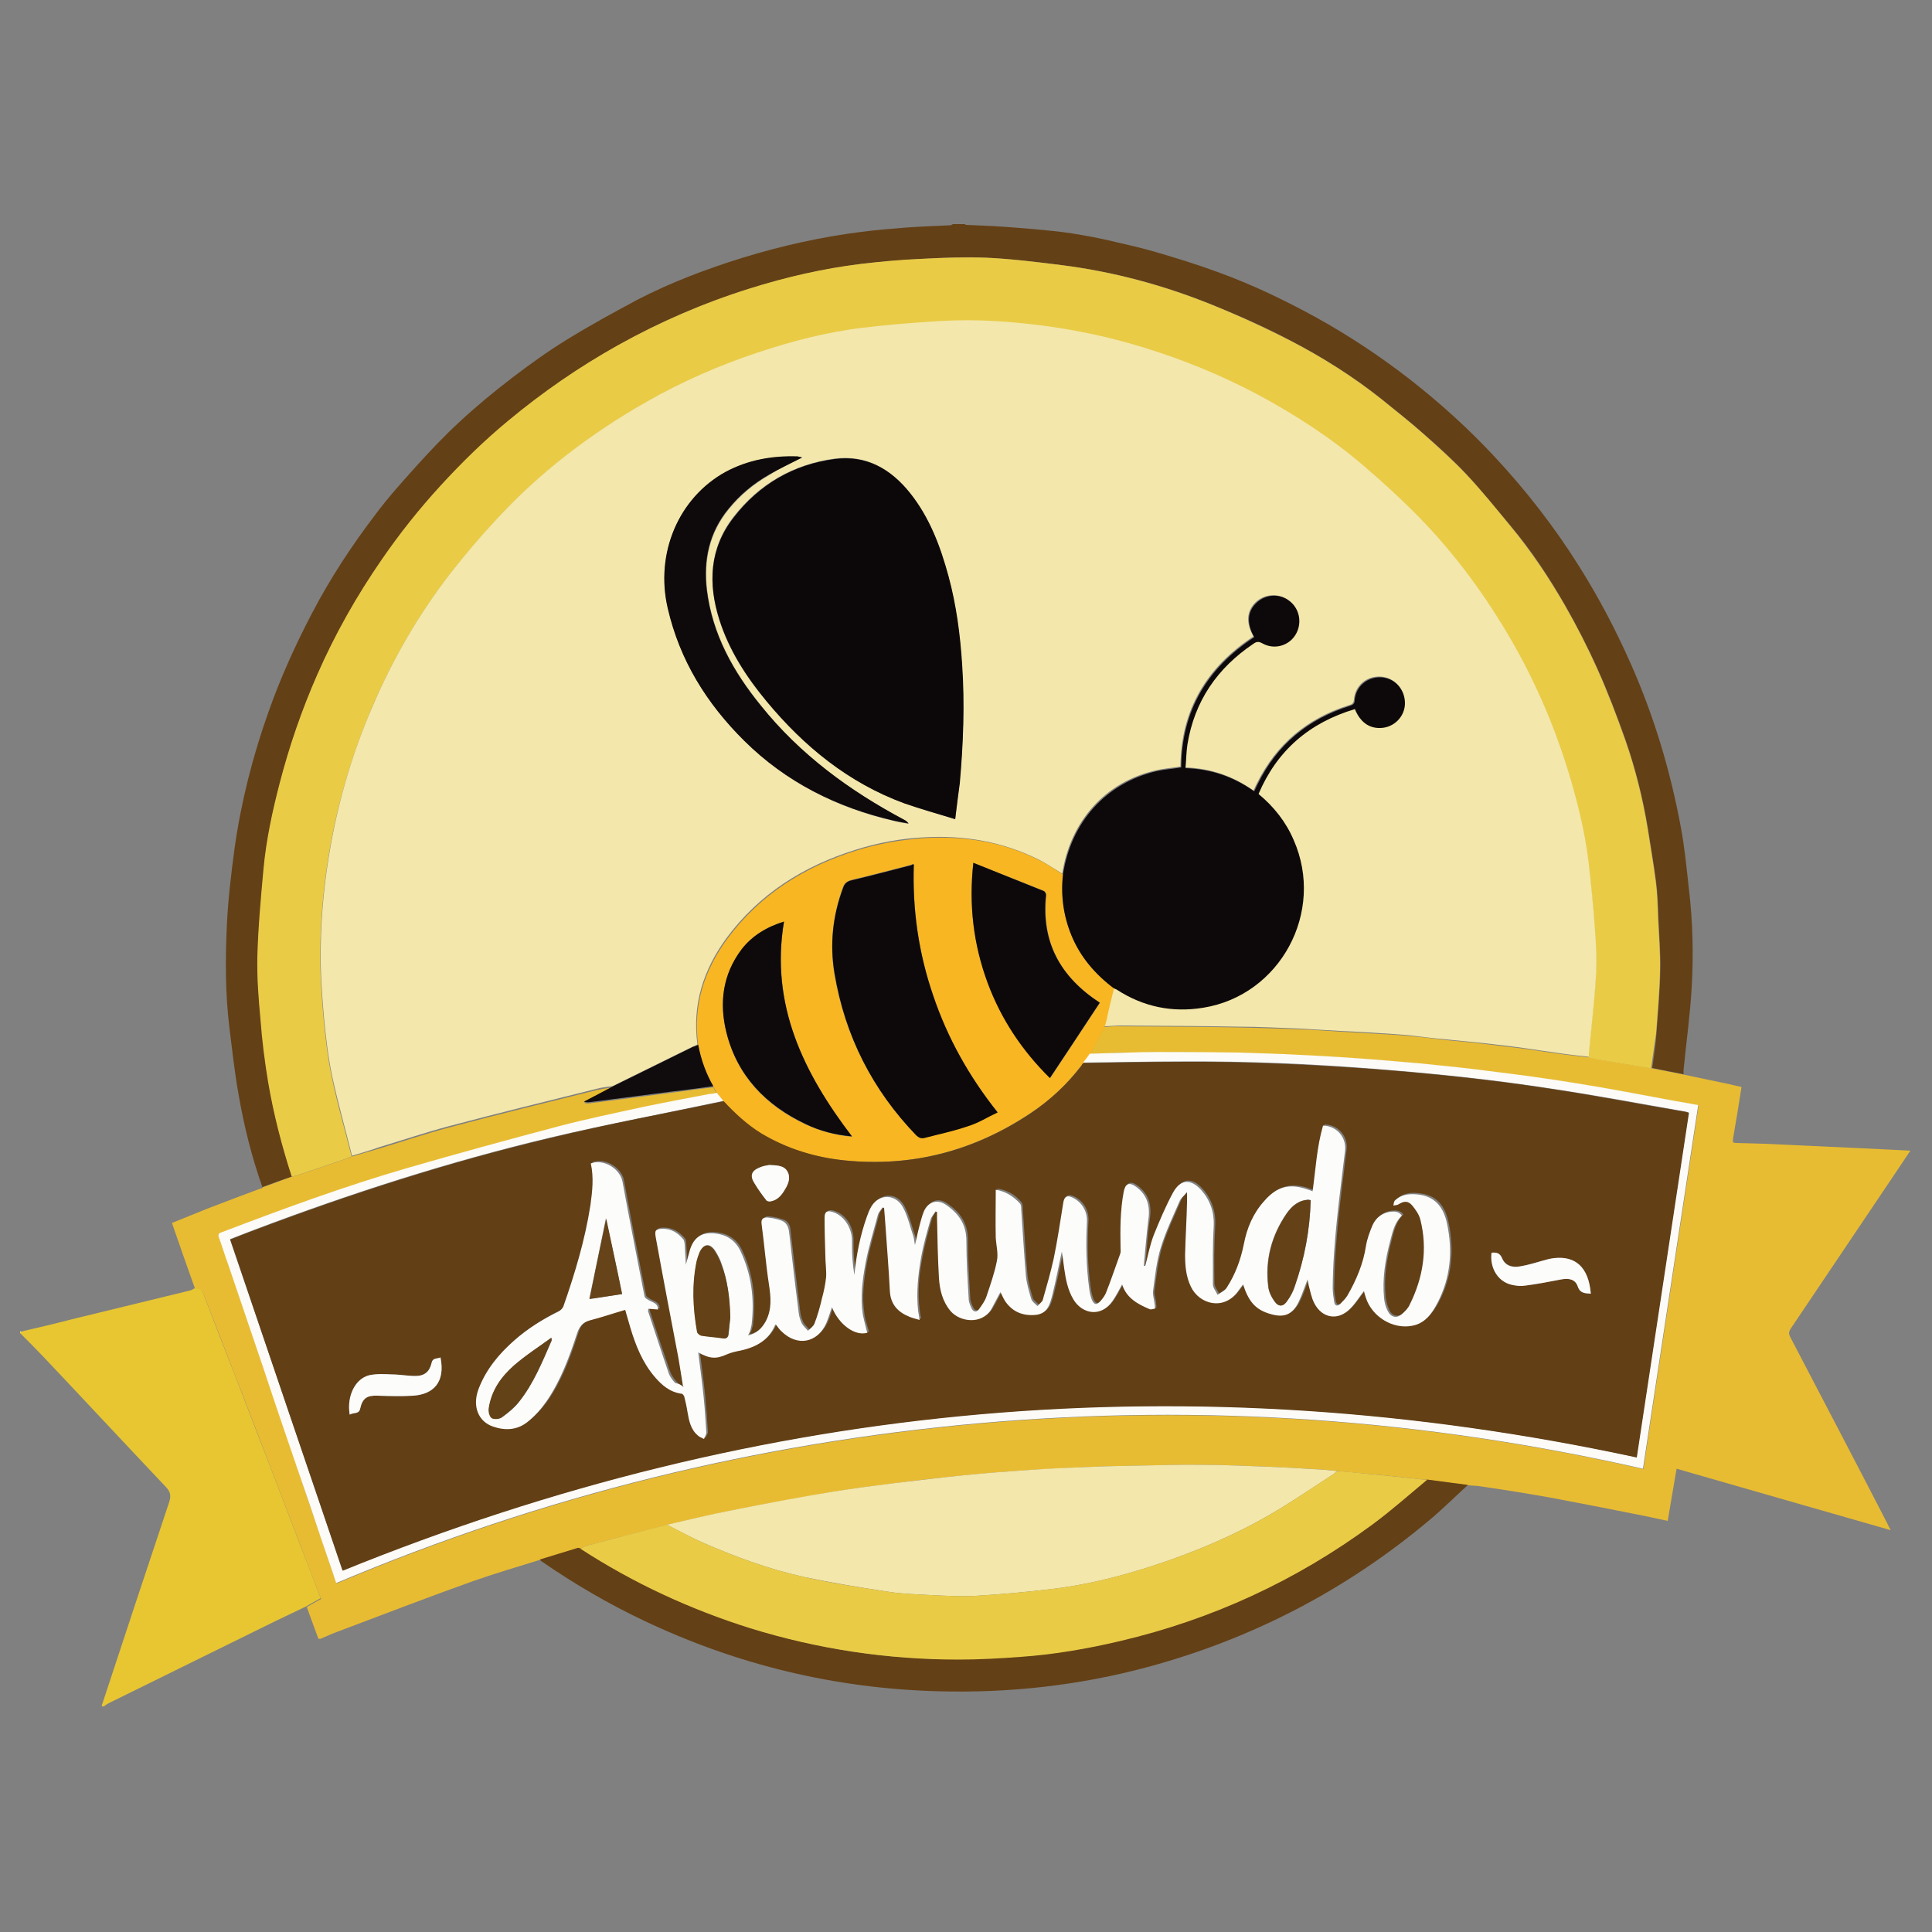 <svg xmlns="http://www.w3.org/2000/svg" xmlns:xlink="http://www.w3.org/1999/xlink" id="Capa_1" x="0px" y="0px" viewBox="0 0 500 500" style="enable-background:new 0 0 500 500;" xml:space="preserve">
<rect x="0" y="0" width="500" height="500" fill="#808080" stroke="none"/>
<style type="text/css">
	.st0{fill:#644016;}
	.st1{fill:#E7C632;}
	.st2{fill:#FEFEFE;}
	.st3{fill:#E8BC32;}
	.st4{fill:#E9CB46;}
	.st5{fill:#F3E7AB;}
	.st6{fill:#F8B622;}
	.st7{fill:#FCFBF8;}
	.st8{fill:#100B0C;}
	.st9{fill:#0C080A;}
	.st10{fill:#0D090B;}
	.st11{fill:#0E0A0C;}
	.st12{fill:#623F15;}
	.st13{fill:#0D090A;}
	.st14{fill:#0E090B;}
	.st15{fill:#FCFCFB;}
	.st16{fill:#644117;}
	.st17{fill:#644116;}
	.st18{fill:#644217;}
	.st19{fill:#664319;}
</style>
<g>
	<path class="st0" d="M67.9,307.2c-2.8-7.9-4.8-16-6.2-24.2c-1-5.6-1.6-11.2-2.3-16.8c-1.1-8.8-1.1-17.7-0.7-26.5   c0.3-6.7,1.1-13.4,2-20.1c1.7-12.1,4.7-23.9,8.8-35.4c3.1-8.8,7-17.4,11.3-25.6c4.7-9,10.3-17.5,16.4-25.5   c3.2-4.3,6.8-8.3,10.4-12.3c3.6-4,7.3-7.9,11.3-11.6c4.3-4,8.9-7.8,13.6-11.4c4.6-3.5,9.3-6.9,14.2-9.9c6-3.7,12.2-7.1,18.4-10.4   c8.7-4.5,17.8-7.9,27.1-10.8c10.1-3.1,20.4-5.4,30.8-6.7c3.8-0.5,7.6-0.8,11.4-1.1c3.9-0.3,7.7-0.4,11.6-0.6c0.2,0,0.4-0.2,0.6-0.3   c1,0,2,0,3.1,0c0.1,0.1,0.2,0.2,0.3,0.2c2.3,0.1,4.5,0.2,6.8,0.3c3.6,0.2,7.2,0.5,10.8,0.8c3.3,0.3,6.5,0.6,9.8,1.1   c3.8,0.6,7.5,1.3,11.2,2.2c3.5,0.8,7,1.6,10.4,2.6c5.5,1.6,11,3.3,16.4,5.3c8.8,3.2,17.1,7.2,25.3,11.7c8.5,4.7,16.6,10.1,24.2,16   c7.8,6.1,15.2,12.8,21.9,20c8.2,8.8,15.5,18.2,21.9,28.4c5.1,8.1,9.5,16.5,13.4,25.3c6,13.6,10.2,27.6,12.9,42.2   c1,5.3,1.5,10.7,2.1,16.1c1,8.4,1.2,16.9,0.7,25.4c-0.4,7.1-1.4,14.2-2.1,21.3c0,0.4,0,0.7,0,1.1c-2.7-0.5-5.4-1.1-8.1-1.6   c0.4-3,0.9-6,1.1-9c0.4-5.4,0.9-10.9,1-16.3c0.1-4.5-0.3-9.1-0.5-13.6c-0.1-3.1-0.2-6.3-0.6-9.4c-0.6-4.6-1.4-9.1-2.1-13.7   c-1.3-7.8-3.2-15.4-5.8-22.9c-2.2-6.2-4.5-12.3-7.2-18.3c-2.5-5.6-5.4-11.2-8.4-16.5c-4.2-7.3-8.8-14.3-14.3-20.8   c-3.7-4.4-7.4-9-11.3-13.2c-3.4-3.6-7.1-7-10.9-10.3c-3.6-3.2-7.3-6.1-11-9.1c-7.3-5.8-15.2-10.8-23.5-15.1   c-6.6-3.5-13.4-6.5-20.3-9.3c-12.6-5.1-25.6-8.6-39.1-10.3c-6.4-0.8-12.9-1.6-19.3-1.9c-5.6-0.3-11.3,0-17,0.3   c-5.2,0.3-10.3,0.7-15.5,1.3c-9.8,1.2-19.5,3.5-28.9,6.4c-11.8,3.7-23.1,8.5-33.9,14.6c-10.1,5.6-19.6,12.2-28.5,19.6   c-6.2,5.2-12,10.8-17.5,16.8c-5.5,6-10.6,12.4-15.2,19.1c-6.5,9.4-12.1,19.3-16.7,29.8c-4,9.1-7.2,18.4-9.7,28   c-1.9,7.3-3.5,14.7-4.2,22.2c-0.7,7.6-1.4,15.2-1.6,22.9c-0.2,5.3,0.3,10.7,0.8,16c0.5,5.5,1.1,11,2,16.4   c1.4,8.3,3.5,16.4,6.1,24.4C73,305.3,70.4,306.3,67.9,307.2L67.9,307.2z"></path>
	<path class="st1" d="M5.5,344.6c4.3-1,8.6-2,12.8-3.1c10.3-2.5,20.5-5,30.8-7.5c0.5-0.1,0.9-0.4,1.3-0.6c1.7-0.2,2,0.8,2.5,2.1   c2.6,6.8,5.2,13.6,7.9,20.4c2.8,7.2,5.5,14.4,8.3,21.5c3,7.7,5.9,15.5,8.9,23.2c1.7,4.3,3.3,8.6,5,13c-1.3,0.7-2.5,1.4-3.7,2.1   c-3.7,1.8-7.4,3.5-11,5.3c-13.4,6.6-26.8,13.2-40.2,19.8c-0.4,0.2-0.8,0.5-1.2,0.8c-0.2,0-0.4,0-0.6,0c0.1-0.2,0.1-0.5,0.2-0.7   c5.7-17.4,11.5-34.8,17.3-52.2c0.5-1.6,0.3-2.6-0.8-3.8c-10.6-11.2-21.2-22.6-31.8-33.8c-2-2.1-4-4.1-6-6.1c0-0.1,0-0.2,0-0.3   C5.2,344.8,5.3,344.7,5.5,344.6z"></path>
	<path class="st2" d="M5.5,344.6c-0.1,0.1-0.2,0.2-0.3,0.3c0-0.1,0-0.2,0-0.3C5.2,344.6,5.3,344.6,5.5,344.6z"></path>
	<path class="st3" d="M79.4,415.9c1.2-0.7,2.4-1.4,3.7-2.1c-1.7-4.4-3.4-8.7-5-13c-3-7.7-5.9-15.5-8.9-23.2   c-2.8-7.2-5.5-14.4-8.3-21.5c-2.6-6.8-5.3-13.6-7.9-20.4c-0.5-1.3-0.9-2.4-2.5-2.1c-2-5.6-4-11.3-6-17.1c3-1.2,5.9-2.4,8.9-3.6   c4.7-1.8,9.4-3.6,14-5.3c0.1,0,0.3,0,0.4-0.1c0.1-0.1,0.1-0.2,0.1-0.2c2.6-0.9,5.1-1.9,7.7-2.8c0.5-0.1,1.1-0.2,1.6-0.4   c3.8-1.3,7.7-2.6,11.5-3.9c0.8-0.3,1.6-0.6,2.4-0.9c2.4-0.7,4.8-1.4,7.2-2.1c6-1.8,11.9-3.8,17.9-5.4c12.7-3.4,25.5-6.5,38.3-9.7   c1.4-0.3,2.8-0.5,4.2-0.7c-2.5,1.3-5,2.6-7.6,4c0.6,0.2,1.2,0.2,1.8,0.1c7-0.9,13.9-1.8,20.9-2.7c3.6-0.5,7.2-1,10.8-1.4   c0.3,0.6,0.6,1.1,0.9,1.7c-0.6,0.1-1.2,0.2-1.8,0.3c-5.8,1.1-11.6,2.2-17.4,3.4c-7.3,1.6-14.6,3.1-21.8,5   c-13.2,3.5-26.4,7.1-39.5,10.9C88.9,307.2,73.2,313,57.5,319c-0.7,0.3-1.1,0.6-0.7,1.5c0.9,2.2,1.6,4.4,2.3,6.7   c3.1,9.1,6.2,18.3,9.3,27.4c3,8.8,6,17.5,8.9,26.3c1.9,5.7,3.8,11.4,5.8,17.1c1.3,3.9,2.6,7.8,4,11.8   c53.5-22.6,109.1-36.3,166.7-41.4c57.7-5.1,114.8-1.1,171.5,11.8c4.8-31.5,9.5-62.8,14.3-94.1c-2-0.4-3.8-0.7-5.6-1   c-8.7-1.6-17.4-3.3-26.2-4.7c-7.4-1.2-14.8-2.1-22.2-3.1c-6-0.8-12-1.4-18-2c-5.7-0.5-11.5-1-17.3-1.4c-4.6-0.3-9.2-0.6-13.8-0.8   c-5.2-0.2-10.5-0.4-15.7-0.6c-2.8-0.1-5.7-0.1-8.5-0.1c-5.5,0-11.1-0.1-16.6,0c-4.5,0-9.1,0.2-13.6,0.4c1.2-2.3,2.4-4.6,3.7-7   c1.4-0.1,2.9-0.3,4.3-0.2c10.1,0.1,20.2,0.1,30.4,0.3c5.4,0.1,10.7,0.3,16.1,0.5c3.5,0.1,6.9,0.4,10.4,0.6   c4.6,0.3,9.1,0.5,13.7,0.8c1.3,0.1,2.6,0.2,3.9,0.3c3.3,0.3,6.6,0.7,9.9,1.1c3,0.3,6,0.5,9.1,0.9c3.6,0.4,7.1,0.9,10.7,1.3   c3,0.4,6,0.9,9,1.3c2.7,0.4,5.4,0.6,8.1,1c1.8,0.3,3.5,0.7,5.3,1c3.6,0.6,7.3,1.2,10.9,1.8c2.7,0.5,5.4,1.1,8.1,1.6   c4,0.8,7.9,1.7,11.9,2.5c1,0.2,2,0.5,3.1,0.7c-0.7,4.5-1.4,8.9-2.2,13.4c-0.2,1.1,0.2,1.1,0.9,1.1c2.4,0.1,4.7,0.1,7.1,0.2   c8.6,0.4,17.3,0.8,25.9,1.2c3.9,0.2,7.9,0.4,12,0.6c-1.7,2.5-3.3,4.9-4.9,7.3c-8.7,12.9-17.4,25.9-26.1,38.8   c-0.5,0.8-0.5,1.3-0.1,2.1c8.4,16.1,16.8,32.1,25.1,48.2c0.2,0.5,0.5,1,0.9,1.8c-18.6-5.3-36.9-10.6-55.4-15.9   c-0.8,4.5-1.5,8.9-2.3,13.5c-1.9-0.4-3.8-0.8-5.6-1.2c-8-1.6-16.1-3.2-24.1-4.7c-6.1-1.1-12.3-2.1-18.5-3c-1.1-0.2-2.2-0.2-3.3-0.3   c-3.5-0.5-7-0.9-10.6-1.4c-2.8-0.3-5.7-0.6-8.5-0.9c-2.1-0.2-4.1-0.4-6.2-0.6c-2.9-0.3-5.8-0.5-8.6-0.8c-1-0.1-2-0.2-3-0.3   c-4.8-0.3-9.7-0.6-14.5-0.8c-5.7-0.2-11.3-0.5-17-0.5c-5.7-0.1-11.4,0.1-17.1,0.2c-3.8,0.1-7.5,0.1-11.3,0.3   c-5.5,0.2-10.9,0.5-16.4,0.8c-5.8,0.4-11.5,0.8-17.3,1.4c-5.9,0.6-11.8,1.2-17.7,2c-5.5,0.7-11,1.4-16.5,2.3   c-8.5,1.5-17,3-25.5,4.7c-5.7,1.1-11.4,2.5-17.1,3.8c-7,1.8-13.9,3.6-20.9,5.4c-0.6,0.2-1.1,0.5-1.7,0.8c-0.2,0-0.5-0.2-0.7-0.1   c-3.3,1-6.5,2-9.8,3c-5.8,1.8-11.6,3.5-17.3,5.5c-11.8,4.2-23.4,8.7-35.1,13.1c-1.4,0.5-2.9,1.2-4.3,1.8c-0.2,0.1-0.4,0-0.6,0   C81.3,421.2,80.4,418.6,79.4,415.9z"></path>
	<path class="st0" d="M369.3,382.9c3.5,0.5,7,0.9,10.6,1.4c-3.4,3.1-6.7,6.4-10.2,9.3c-21.4,17.9-45.6,30.5-72.6,37.8   c-17.8,4.8-35.9,6.8-54.2,6.3c-26.7-0.7-52-6.8-76.1-18.2c-9.3-4.4-18.2-9.6-26.6-15.4c-0.2-0.1-0.3-0.3-0.5-0.5c3.3-1,6.5-2,9.8-3   c0.2-0.1,0.4,0.1,0.7,0.1c13.7,8.9,28.4,15.7,44,20.6c17.6,5.5,35.5,8.2,53.9,8.1c5.3,0,10.7-0.4,16-0.7c8.7-0.6,17.3-2.1,25.8-4.1   c23.8-5.6,45.5-15.6,65.2-30.1C360,390.9,364.5,386.8,369.3,382.9z"></path>
	<path class="st0" d="M67.9,307.2c0,0.1-0.1,0.2-0.1,0.2C67.7,307.3,67.8,307.2,67.9,307.2C67.9,307.2,67.9,307.2,67.9,307.2z"></path>
	<path class="st4" d="M427.3,276.5c-3.6-0.6-7.3-1.2-10.9-1.8c-1.8-0.3-3.5-0.6-5.3-1c0-0.3,0-0.6,0-0.8c0.6-6.5,1.4-13,1.8-19.5   c0.3-4.1,0.1-8.2-0.2-12.3c-0.4-6-0.9-12-1.7-18c-1-8.1-3-16-5.4-23.8c-3.6-11.6-8.4-22.7-14.5-33.3c-6.7-11.7-14.6-22.4-24-32   c-4.5-4.6-9.2-8.9-14.1-13.1c-8.5-7.3-17.9-13.4-27.8-18.7c-9.3-4.9-19-8.9-29.1-12c-12.6-3.8-25.4-6.1-38.5-6.9   c-4.9-0.3-9.8-0.3-14.7,0c-6.5,0.3-13,0.9-19.5,1.7c-9.4,1.2-18.6,3.5-27.6,6.5c-9.9,3.3-19.5,7.5-28.6,12.7   c-14.5,8.2-27.7,18.3-39,30.6c-4,4.4-7.9,8.9-11.6,13.6c-8.4,10.8-15.1,22.5-20.5,35.1c-4.8,11.4-8.4,23.2-10.6,35.4   c-1.6,8.9-2.5,17.8-2.6,26.8c-0.1,5.8,0.3,11.6,0.8,17.4c0.5,5.3,1.1,10.6,2.2,15.8c1.4,6.8,3.4,13.6,5.1,20.4   c-0.8,0.3-1.6,0.6-2.4,0.9c-3.8,1.3-7.7,2.6-11.5,3.9c-0.5,0.2-1.1,0.3-1.6,0.4c-2.6-8-4.7-16.2-6.1-24.4c-0.9-5.4-1.6-10.9-2-16.4   c-0.5-5.3-0.9-10.7-0.8-16c0.2-7.6,0.9-15.3,1.6-22.9c0.7-7.5,2.3-14.9,4.2-22.2c2.5-9.6,5.7-18.9,9.7-28   c4.6-10.5,10.2-20.4,16.7-29.8c4.6-6.7,9.7-13.1,15.2-19.1c5.5-6,11.2-11.6,17.5-16.8c8.9-7.4,18.3-13.9,28.5-19.6   c10.8-6,22.1-10.9,33.9-14.6c9.5-3,19.1-5.2,28.9-6.4c5.1-0.6,10.3-1.1,15.5-1.3c5.6-0.3,11.3-0.5,17-0.3   c6.5,0.3,12.9,1.1,19.3,1.9c13.5,1.7,26.5,5.2,39.1,10.3c6.9,2.8,13.7,5.9,20.3,9.3c8.3,4.3,16.2,9.3,23.5,15.1   c3.7,3,7.4,5.9,11,9.1c3.7,3.3,7.5,6.7,10.9,10.3c4,4.2,7.6,8.7,11.3,13.2c5.4,6.5,10.1,13.5,14.3,20.8c3.1,5.4,5.9,10.9,8.4,16.5   c2.7,6,5,12.1,7.2,18.3c2.6,7.4,4.5,15.1,5.8,22.9c0.7,4.6,1.5,9.1,2.1,13.7c0.4,3.1,0.5,6.2,0.6,9.4c0.2,4.5,0.6,9.1,0.5,13.6   c-0.1,5.4-0.6,10.9-1,16.3C428.2,270.4,427.7,273.4,427.3,276.5z"></path>
	<path class="st5" d="M91.1,299.1c-1.7-6.8-3.6-13.5-5.1-20.4c-1.1-5.2-1.7-10.5-2.2-15.8c-0.5-5.8-0.9-11.6-0.8-17.4   c0.1-9,1-17.9,2.6-26.8c2.2-12.2,5.7-24,10.6-35.4c5.3-12.5,12.1-24.3,20.5-35.1c3.7-4.7,7.5-9.2,11.6-13.6   c11.3-12.3,24.4-22.3,39-30.6c9.1-5.2,18.7-9.4,28.6-12.7c9-3,18.1-5.4,27.6-6.5c6.5-0.8,13-1.3,19.5-1.7c4.9-0.3,9.8-0.3,14.7,0   c13.1,0.8,25.9,3,38.5,6.9c10.1,3.1,19.8,7.1,29.1,12c9.9,5.3,19.3,11.4,27.8,18.7c4.9,4.2,9.6,8.5,14.1,13.1   c9.4,9.6,17.3,20.4,24,32c6.1,10.6,10.9,21.7,14.5,33.3c2.4,7.8,4.4,15.7,5.4,23.8c0.7,6,1.3,12,1.7,18c0.3,4.1,0.5,8.2,0.2,12.3   c-0.4,6.5-1.2,13-1.8,19.5c0,0.3,0,0.6,0,0.8c-2.7-0.3-5.4-0.6-8.1-1c-3-0.4-6-0.9-9-1.3c-3.5-0.5-7.1-0.9-10.7-1.3   c-3-0.3-6-0.6-9.1-0.9c-3.3-0.3-6.6-0.7-9.9-1.1c-1.3-0.1-2.6-0.2-3.9-0.3c-4.6-0.3-9.1-0.6-13.7-0.8c-3.5-0.2-6.9-0.4-10.4-0.6   c-5.4-0.2-10.7-0.5-16.1-0.5c-10.1-0.2-20.2-0.2-30.4-0.3c-1.4,0-2.9,0.2-4.3,0.2c0.2-0.5,0.3-1,0.5-1.6c0.7-2.8,1.4-5.6,2-8.5   c0.2,0.1,0.5,0.2,0.7,0.4c6.9,4.4,14.3,6,22.4,4.7c20-3.2,31.6-24.8,23.4-43.4c-2.1-4.7-5.1-8.6-9.1-11.9c4.9-11.4,13.3-18.5,25-22   c0.2,0.5,0.4,0.9,0.6,1.3c1.3,2.4,3.4,3.6,6,3.6c3.5-0.1,6.3-2.9,6.3-6.4c0-3.6-2.6-6.5-6.1-6.7c-3.6-0.2-6.6,2.3-6.9,5.9   c-0.1,1-0.5,1.3-1.3,1.5c-10.8,3.4-18.8,10.1-23.8,20.2c-0.3,0.6-0.6,1.2-0.9,1.9c-5.3-3.8-11.2-5.8-17.8-6   c0.2-2.1,0.2-4.1,0.5-6.1c1.8-11.3,7.7-19.9,17.1-26.1c0.8-0.6,1.4-0.6,2.3-0.1c2.9,1.6,6.7,0.7,8.5-2.1c1.8-2.8,1.3-6.6-1.3-8.7   c-2.6-2.1-6.4-1.9-8.8,0.4c-2.3,2.3-2.5,5.3-0.5,8.8c-12.2,8-18.8,19.1-18.9,33.7c-2.2,0.3-4.4,0.5-6.5,1c-13,3-22,13.1-24.1,26.7   c-2-1.2-3.9-2.5-6-3.6c-9.4-4.7-19.4-6.4-29.8-5.8c-6,0.3-11.9,1.4-17.6,3.2c-13.5,4.2-25,11.4-33.5,22.9c-6,8.2-8.9,17.3-7.5,27.5   c-0.4,0.2-0.8,0.4-1.3,0.6c-6.9,3.4-13.8,6.8-20.7,10.2c-1.4,0.2-2.8,0.3-4.2,0.7c-12.8,3.2-25.5,6.3-38.3,9.7   c-6,1.6-11.9,3.6-17.9,5.4C95.9,297.7,93.5,298.4,91.1,299.1z M247.2,212c0.4-3.4,0.8-6.4,1.1-9.4c1-10.2,1.3-20.5,0.6-30.8   c-0.5-7.7-1.5-15.3-3.5-22.7c-2-7.7-4.8-15.1-9.9-21.5c-5-6.3-11.4-10-19.6-8.9c-10.7,1.5-19.5,6.6-26.1,15.1   c-6.2,8-6.6,17.1-3.7,26.5c2.5,7.9,6.9,14.8,12.2,21.1c9.7,11.7,21.2,21.1,35.6,26.4C238.3,209.4,242.6,210.6,247.2,212z    M207.6,118.4c-0.3-0.1-0.7-0.2-1.1-0.2c-6.5-0.2-12.8,0.8-18.6,4c-12.3,6.7-18.4,21.1-15,35.3c3.1,13.4,10.1,24.7,19.8,34.3   c10.8,10.7,24,17.3,38.8,20.7c1.2,0.3,2.4,0.5,3.7,0.7c-0.4-0.5-0.8-0.8-1.2-1c-14.2-7.6-26.9-16.9-37-29.5   c-7.1-8.8-12.6-18.5-14-30c-0.9-7.7,0.6-14.8,5.6-20.9c2.9-3.6,6.4-6.5,10.4-8.8C201.7,121.2,204.7,119.8,207.6,118.4z"></path>
	<path class="st5" d="M172.6,394.6c5.7-1.3,11.3-2.7,17.1-3.8c8.5-1.7,17-3.3,25.5-4.7c5.5-0.9,11-1.6,16.5-2.3   c5.9-0.7,11.8-1.4,17.7-2c5.8-0.6,11.5-1,17.3-1.4c5.5-0.4,10.9-0.6,16.4-0.8c3.8-0.2,7.5-0.2,11.3-0.3c5.7-0.1,11.4-0.3,17.1-0.2   c5.7,0,11.3,0.3,17,0.5c4.9,0.2,9.7,0.5,14.5,0.8c1,0.1,2,0.2,3,0.3c-0.2,0.2-0.4,0.4-0.6,0.6c-4.6,3-9.2,6.1-13.9,9   c-8.8,5.4-18.1,9.6-27.8,13.1c-10.1,3.6-20.5,6.5-31.2,7.8c-6.6,0.8-13.3,1.4-19.9,1.8c-3.9,0.2-7.9,0-11.8-0.2   c-3.7-0.2-7.5-0.3-11.2-0.9c-7.2-1.1-14.5-2.3-21.6-3.8c-9-2-17.7-5.2-26.2-8.9C178.7,397.8,175.7,396.2,172.6,394.6z"></path>
	<path class="st6" d="M288.3,255.8c-0.7,2.8-1.4,5.6-2,8.5c-0.1,0.5-0.3,1.1-0.5,1.6c-1.2,2.3-2.4,4.6-3.7,7   c-0.6,0.8-1.2,1.5-1.7,2.3c-0.2,0.2-0.4,0.4-0.6,0.6c-3.7,4.9-8.2,9.1-13.3,12.4c-14.6,9.7-30.6,13.9-48.1,12.1   c-7.7-0.8-14.9-3-21.5-7c-3.7-2.2-6.8-5.1-9.7-8.3c-0.6-0.7-1.1-1.4-1.7-2.1c-0.3-0.6-0.6-1.1-0.9-1.7c-1.9-3.3-3.2-6.9-3.9-10.7   c-1.4-10.2,1.5-19.3,7.5-27.5c8.5-11.5,20-18.7,33.5-22.9c5.7-1.8,11.6-2.8,17.6-3.2c10.5-0.6,20.4,1,29.8,5.8c2.1,1,4,2.4,6,3.6   c-0.6,5.5,0.1,10.7,2.2,15.8C279.6,247.7,283.4,252.1,288.3,255.8z M236.5,223.7c-0.3,0-0.5,0-0.7,0.1c-5.1,1.3-10.2,2.7-15.4,3.9   c-1.2,0.3-1.9,0.9-2.3,2c-2.6,7.2-3.4,14.7-2.2,22.2c2.7,16.1,9.8,30.1,21.2,41.9c0.7,0.7,1.3,0.9,2.1,0.6c3.8-1,7.7-1.8,11.4-3.1   c2.5-0.9,4.9-2.3,7.5-3.5c-7.4-9.3-13-19.3-16.7-30.3C237.8,246.6,236.1,235.3,236.5,223.7z M251.9,223.3   c-1.2,10.8,0,21.1,3.8,31.1c3.5,9.3,8.9,17.5,16.1,24.6c4.4-6.6,8.6-13.1,12.9-19.5c-10.3-6.6-15.2-15.7-13.9-27.9   c0-0.3-0.3-0.9-0.6-1C264.1,228.1,258.1,225.8,251.9,223.3z M202.9,238.5c-4.6,1.4-8.3,3.7-11,7.3c-4.9,6.5-5.8,13.9-3.9,21.5   c2.8,11.2,10.2,18.9,20.5,23.7c3.7,1.7,7.6,2.8,12,3.2C207.9,277.6,199.3,260,202.9,238.5z"></path>
	<path class="st4" d="M172.6,394.6c3.1,1.5,6.1,3.2,9.2,4.6c8.5,3.7,17.2,6.9,26.2,8.9c7.1,1.6,14.4,2.7,21.6,3.8   c3.7,0.6,7.5,0.7,11.2,0.9c3.9,0.2,7.9,0.4,11.8,0.2c6.6-0.4,13.3-1,19.9-1.8c10.7-1.3,21-4.2,31.2-7.8c9.7-3.5,19-7.7,27.8-13.1   c4.7-2.9,9.2-6,13.9-9c0.2-0.1,0.4-0.4,0.6-0.6c2.9,0.2,5.8,0.5,8.6,0.8c2.1,0.2,4.1,0.4,6.2,0.6c2.8,0.3,5.7,0.6,8.5,0.9   c-4.7,3.9-9.3,8-14.2,11.6c-19.7,14.5-41.4,24.5-65.2,30.1c-8.5,2-17.1,3.5-25.8,4.1c-5.3,0.4-10.7,0.7-16,0.7   c-18.4,0-36.4-2.7-53.9-8.1c-15.6-4.9-30.3-11.7-44-20.6c0.6-0.3,1.1-0.6,1.7-0.8C158.7,398.2,165.7,396.4,172.6,394.6z"></path>
	<path class="st7" d="M185.5,282.8c0.6,0.7,1.1,1.4,1.7,2.1c-14.9,3.2-30,6-44.8,9.5c-26.1,6.2-51.6,14.4-76.7,23.9   c-2.1,0.8-4.1,1.6-6.2,2.4c9.8,28.7,19.5,57.2,29.1,85.7c108.7-44.2,220.3-54,334.9-29.3c4.5-29.7,9-59.4,13.5-89.2   c-0.4-0.1-0.8-0.3-1.2-0.3c-11.3-2-22.6-4.1-33.9-5.8c-15.3-2.4-30.8-4-46.3-5.2c-16.5-1.3-33-2-49.6-1.9c-8.6,0-17.1,0.2-25.7,0.3   c0.6-0.8,1.2-1.5,1.7-2.3c4.5-0.1,9.1-0.3,13.6-0.4c5.5-0.1,11.1,0,16.6,0c2.8,0,5.7,0.1,8.5,0.1c5.2,0.2,10.5,0.3,15.7,0.6   c4.6,0.2,9.2,0.5,13.8,0.8c5.8,0.4,11.5,0.9,17.3,1.4c6,0.6,12,1.2,18,2c7.4,0.9,14.8,1.9,22.2,3.1c8.8,1.4,17.5,3.1,26.2,4.7   c1.8,0.3,3.6,0.6,5.6,1c-4.8,31.4-9.5,62.6-14.3,94.1c-56.7-12.9-113.8-16.9-171.5-11.8c-57.6,5.1-113.2,18.8-166.7,41.4   c-1.3-4-2.7-7.9-4-11.8c-1.9-5.7-3.8-11.4-5.8-17.1c-3-8.8-6-17.5-8.9-26.3c-3.1-9.1-6.2-18.3-9.3-27.4c-0.8-2.2-1.5-4.5-2.3-6.7   c-0.4-1,0-1.3,0.7-1.5c15.7-6,31.5-11.8,47.6-16.5c13.1-3.8,26.3-7.4,39.5-10.9c7.2-1.9,14.5-3.4,21.8-5c5.8-1.2,11.6-2.3,17.4-3.4   C184.3,283.1,184.9,283,185.5,282.8z"></path>
	<path class="st8" d="M180.7,270.4c0.7,3.8,2,7.4,3.9,10.7c-3.6,0.5-7.2,1-10.8,1.4c-7,0.9-13.9,1.8-20.9,2.7   c-0.6,0.1-1.2,0.1-1.8-0.1c2.5-1.3,5-2.6,7.6-4c6.9-3.4,13.8-6.8,20.7-10.2C179.9,270.8,180.3,270.6,180.7,270.4z"></path>
	<path class="st9" d="M247.2,212c-4.5-1.4-8.9-2.6-13.2-4.1c-14.4-5.3-25.9-14.7-35.6-26.4c-5.2-6.3-9.7-13.2-12.2-21.1   c-3-9.4-2.6-18.4,3.7-26.5c6.6-8.5,15.4-13.7,26.1-15.1c8.2-1.1,14.6,2.6,19.6,8.9c5,6.3,7.8,13.8,9.9,21.5c2,7.4,3,15,3.5,22.7   c0.7,10.3,0.3,20.5-0.6,30.8C248,205.6,247.6,208.6,247.2,212z"></path>
	<path class="st10" d="M288.3,255.8c-4.8-3.6-8.7-8.1-11-13.7c-2.1-5.1-2.8-10.4-2.2-15.8c2.1-13.6,11.1-23.6,24.1-26.7   c2.1-0.5,4.3-0.6,6.5-1c0.1-14.6,6.7-25.7,18.9-33.7c-2-3.5-1.8-6.6,0.5-8.8c2.4-2.4,6.2-2.6,8.8-0.4c2.6,2.1,3.1,5.9,1.3,8.7   c-1.8,2.8-5.5,3.8-8.5,2.1c-0.9-0.5-1.5-0.5-2.3,0.1c-9.4,6.3-15.3,14.9-17.1,26.1c-0.3,2-0.3,4-0.5,6.1c6.6,0.2,12.4,2.2,17.8,6   c0.3-0.7,0.6-1.3,0.9-1.9c5-10.2,13-16.8,23.8-20.2c0.8-0.3,1.3-0.5,1.3-1.5c0.3-3.6,3.3-6.1,6.9-5.9c3.5,0.2,6.1,3.1,6.1,6.7   c0,3.4-2.8,6.3-6.3,6.4c-2.7,0.1-4.7-1.2-6-3.6c-0.2-0.4-0.4-0.7-0.6-1.3c-11.8,3.5-20.2,10.7-25,22c4,3.3,7.1,7.2,9.1,11.9   c8.2,18.6-3.5,40.2-23.4,43.4c-8,1.3-15.5-0.2-22.4-4.7C288.8,256,288.5,255.9,288.3,255.8z"></path>
	<path class="st11" d="M207.6,118.4c-2.9,1.5-5.9,2.9-8.7,4.5c-4,2.3-7.5,5.2-10.4,8.8c-5,6.1-6.5,13.2-5.6,20.9   c1.4,11.5,6.8,21.2,14,30c10.1,12.6,22.9,22,37,29.5c0.4,0.2,0.9,0.5,1.2,1c-1.2-0.2-2.4-0.4-3.7-0.7c-14.8-3.4-28-10-38.8-20.7   c-9.7-9.6-16.7-20.8-19.8-34.3c-3.3-14.2,2.8-28.6,15-35.3c5.8-3.1,12-4.2,18.6-4C206.8,118.2,207.2,118.3,207.6,118.4z"></path>
	<path class="st12" d="M280.4,275.1c8.6-0.1,17.1-0.3,25.7-0.3c16.6-0.1,33.1,0.7,49.6,1.9c15.5,1.2,30.9,2.8,46.3,5.2   c11.3,1.7,22.6,3.9,33.9,5.8c0.4,0.1,0.8,0.2,1.2,0.3c-4.5,29.8-9,59.5-13.5,89.2c-114.7-24.7-226.2-14.9-334.9,29.3   c-9.7-28.4-19.4-57-29.1-85.7c2.1-0.8,4.2-1.7,6.2-2.4c25.1-9.5,50.6-17.7,76.7-23.9c14.8-3.6,29.9-6.4,44.8-9.5   c2.9,3.1,6,6,9.7,8.3c6.7,4,13.9,6.2,21.5,7c17.5,1.8,33.5-2.4,48.1-12.1c5.1-3.4,9.5-7.5,13.3-12.4   C280,275.4,280.2,275.3,280.4,275.1z M176.8,358.9c-0.6-0.4-1.2-0.8-1.7-1.3c-0.7-0.8-1.3-1.7-1.7-2.7c-1.8-5.3-3.6-10.6-5.3-15.9   c0-0.1,0-0.3,0.1-0.6c0.8,0.1,1.6,0.1,2.5,0.2c0-1.6-1.3-1.8-2.2-2.3c-0.5-0.3-1.2-0.7-1.3-1.1c-2-9.9-3.9-19.8-5.7-29.7   c-0.6-3.3-4.9-6-8.2-4.7c0.9,3.6,0.5,7.2-0.1,10.8c-1.4,9-4,17.6-7,26.2c-0.2,0.5-0.7,1.1-1.2,1.3c-4.1,2-8,4.5-11.5,7.5   c-4,3.5-7.4,7.6-9.3,12.7c-1.6,4.3,0,8.2,3.8,9.6c3.1,1.1,6.3,0.9,8.9-1.2c1.8-1.5,3.5-3.3,4.9-5.3c3.7-5.3,5.9-11.4,7.9-17.5   c0.6-1.9,1.5-3,3.4-3.5c3-0.8,6-1.8,9.1-2.7c0.5,1.7,0.9,3.1,1.3,4.5c1.3,4.7,3.2,9.1,6.4,12.9c1.9,2.2,4,3.9,6.9,4.3   c0.3,0,0.6,0.5,0.7,0.8c0.3,1.3,0.6,2.5,0.8,3.8c0.4,2.3,0.9,4.6,2.7,6.2c0.5,0.4,1.1,0.6,1.6,0.9c0.2-0.6,0.7-1.1,0.6-1.7   c-0.2-3.1-0.4-6.1-0.7-9.2c-0.4-3.8-0.9-7.6-1.4-11.5c3,1.7,4.6,1.7,7.2,0.6c0.9-0.4,1.9-0.7,2.9-0.9c4.3-0.8,8-2.5,9.8-6.8   c0-0.1,0.1-0.1,0.2-0.1c0.5,0.6,1,1.3,1.5,1.8c4,3.9,9.2,2.9,11.5-2.1c0.6-1.3,1-2.8,1.5-4.2c1.8,4.6,6,7.7,9.2,6.6   c-0.1-0.4-0.3-0.8-0.4-1.3c-0.3-1.1-0.7-2.2-0.8-3.4c-0.7-4.5-0.1-8.9,0.7-13.3c0.8-4.2,2.1-8.3,3.2-12.5c0.2-0.7,0.8-1.3,1.2-1.9   c0.1,0,0.3,0.1,0.4,0.1c0.1,1.3,0.2,2.5,0.3,3.8c0.4,5.9,0.9,11.9,1.2,17.8c0.2,3.4,2.1,5.4,5.1,6.6c0.8,0.3,1.6,0.5,2.6,0.8   c-0.2-1-0.3-1.7-0.4-2.4c-0.6-4.7-0.1-9.3,0.8-13.9c0.6-3.2,1.5-6.4,2.4-9.6c0.2-0.8,0.8-1.5,1.3-2.2c0.1,0.1,0.3,0.1,0.4,0.2   c0,0.5,0,1,0,1.5c0.2,5.2,0.2,10.4,0.5,15.6c0.2,3.1,0.9,6,3,8.5c2.5,3,8.1,3.5,10.5-0.4c0.9-1.5,1.6-3,2.4-4.5   c0.4,0.7,0.7,1.6,1.2,2.3c1.9,2.9,4.6,3.9,7.9,3.6c3.1-0.2,3.7-2.7,4.3-5c1-3.9,1.8-7.8,2.5-11.4c0.2,1.2,0.4,2.7,0.6,4.3   c0.4,2.8,0.9,5.6,2.4,8.1c2.2,3.8,7.2,4.8,10.1,0.4c0.9-1.4,1.7-2.9,2.5-4.3c1,3.5,4,5.1,7.1,6.4c0.4,0.2,1-0.1,1.4-0.1   c0-0.4-0.1-0.9-0.1-1.3c-0.1-1.1-0.6-2.1-0.4-3.2c0.5-3.8,0.9-7.7,2-11.3c1.3-4.2,3.3-8.3,5-12.3c0.3-0.7,1-1.3,1.8-2.1   c0,1.2,0,2,0,2.7c-0.2,4.5-0.5,9-0.5,13.5c-0.1,2.8,0.2,5.6,1.5,8.3c2.2,4.6,8.5,6.2,12.1,1.3c0.5-0.6,0.9-1.2,1.4-1.9   c1.5,4.6,3.4,6.6,7.2,7.7c3.5,1,5.6,0.1,7.2-3.2c0.9-1.8,1.5-3.7,2.3-5.8c0.1,0.6,0.1,1.1,0.3,1.6c0.4,1.5,0.7,3.1,1.4,4.5   c2,4,6.2,4.7,9.3,1.5c1.4-1.4,2.4-3.1,3.6-4.6c0.2,0.5,0.3,1.1,0.5,1.8c1.6,4.8,7,8.2,12,7.2c3.3-0.7,5-3.2,6.5-5.9   c3.4-6.5,4-13.4,2.5-20.5c-0.8-3.8-2.7-6.9-7-7.5c-2.3-0.4-4.6-0.3-6.4,1.4c-0.3,0.3-0.3,0.9-0.5,1.4c0.4-0.1,0.9-0.1,1.3-0.3   c1.4-1,2.5-1,3.6,0.3c0.9,1.1,1.8,2.4,2.1,3.7c1.9,7.7,0.7,15-2.8,22c-0.5,0.9-1.2,1.8-2,2.4c-1.4,1.2-3,0.8-3.7-0.9   c-0.5-1-0.7-2.1-0.9-3.2c-0.5-5.1,0.3-10,1.6-14.9c0.6-2.3,1.1-4.7,3-6.5c-0.7-1-1.8-1.1-2.9-1c-2.2,0.2-3.8,1.5-4.7,3.5   c-0.8,1.7-1.5,3.6-1.7,5.4c-0.7,4.6-2.5,8.8-4.8,12.8c-0.5,0.8-1.2,1.6-1.9,2.2c-0.7,0.6-1.3,0.5-1.5-0.5c-0.2-1.2-0.5-2.5-0.4-3.7   c0.1-11.9,1.8-23.7,3.2-35.5c0.4-3.4-2.1-6.4-5.7-6.5c-1.6,5.5-1.9,11.3-2.7,17c-0.5-0.2-1-0.3-1.4-0.5c-4.6-1.5-7.9-0.6-11.1,3   c-2.8,3.2-4.5,7-5.3,11.2c-0.8,4-2.3,7.8-4.4,11.2c-0.5,0.8-1.6,1.2-2.4,1.9c-0.4-0.9-1.2-1.8-1.2-2.7c-0.1-5-0.1-9.9,0.2-14.9   c0.2-3.7-0.9-6.9-3.3-9.6c-2.6-2.9-5.3-2.8-7.2,0.7c-1.9,3.5-3.6,7.2-5,11c-1,2.6-1.5,5.3-2.2,8c-0.1,0-0.3,0-0.4,0   c0.4-4,0.6-8,1.2-12c0.5-3.4-0.3-6.3-3.1-8.4c-1.9-1.4-2.9-1-3.3,1.3c-0.9,4.8-1,9.6-0.8,14.5c0,0.5,0.1,1.1-0.1,1.5   c-1.2,3.3-2.3,6.6-3.6,9.9c-0.3,0.8-0.9,1.5-1.4,2.2c-1.1,1.3-1.8,1.2-2.4-0.4c-0.3-0.8-0.5-1.7-0.6-2.6   c-0.9-5.8-0.9-11.7-0.6-17.5c0.1-2.7-1.4-5.1-3.8-6.2c-1.4-0.6-2.1-0.3-2.3,1.2c-0.8,4.9-1.5,9.7-2.5,14.6   c-0.7,3.6-1.7,7.1-2.8,10.6c-0.2,0.7-0.9,1.2-1.4,1.7c-0.5-0.6-1.4-1.1-1.6-1.8c-0.6-2-1.2-4-1.4-6.1c-0.5-5.6-0.8-11.3-1.2-17   c0-0.5,0-1.2-0.3-1.6c-1.6-2-3.7-3.2-6.3-3.6c0,4.2,0,8.3,0,12.4c0,2,0.6,4.1,0.3,6c-0.6,3.1-1.7,6.2-2.7,9.2   c-0.4,1.2-1.3,2.4-2,3.4c-0.6,0.8-1.4,0.6-1.8-0.2c-0.4-0.8-0.8-1.7-0.8-2.6c-0.3-5-0.6-10-0.6-15c0-4.4-2.2-7.3-5.6-9.5   c-2.1-1.4-4.4-0.5-5.4,1.9c-0.3,0.7-0.6,1.4-0.7,2.1c-0.5,2.1-1,4.3-1.6,6.6c-0.1-0.9-0.2-1.6-0.4-2.2c-0.9-2.6-1.5-5.3-2.8-7.7   c-2.1-3.7-6.5-3.3-8.4,0.5c-0.3,0.7-0.6,1.5-0.9,2.2c-1.7,4.9-2.7,9.9-3.2,15c-0.2-1.5-0.4-3-0.5-4.4c-0.1-1.5-0.1-3-0.1-4.5   c0-3.4-2-6.5-4.9-7.4c-1.5-0.5-2.2-0.1-2.2,1.4c0,3.3,0.1,6.6,0.2,9.9c0.1,1.8,0.4,3.7,0.2,5.5c-0.1,1.9-0.6,3.8-1.1,5.6   c-0.5,2.2-1.2,4.3-1.9,6.4c-0.3,0.7-1.1,1.3-1.7,1.9c-0.5-0.6-1.2-1.2-1.6-1.9c-0.4-0.9-0.7-1.8-0.8-2.8c-0.9-7-1.7-14-2.5-21   c-0.1-1.4-0.7-2.4-1.9-2.8c-1.2-0.4-2.4-0.7-3.6-0.8c-1.1-0.1-1.7,0.4-1.6,1.7c0.6,5.2,1.1,10.5,1.9,15.6c0.5,3.3,0.8,6.4-0.8,9.5   c-0.9,1.8-2.3,3.2-4.6,3.7c0.3-0.6,0.5-1,0.6-1.4c0.1-0.4,0.3-0.9,0.3-1.3c0.8-6.7,0-13.1-2.9-19.2c-1.1-2.3-3-3.8-5.4-4.3   c-3.4-0.7-6.3-0.1-7.6,3.9c-0.4,1.2-0.7,2.5-1.1,4c-0.1-2-0.2-3.7-0.3-5.3c0-0.4-0.1-1-0.4-1.3c-1.4-1.6-3.1-2.7-5.3-2.7   c-1.8,0-2.1,0.3-1.8,2.2c2,10.5,4,20.9,5.9,31.4C176,354,176.4,356.5,176.8,358.9L176.8,358.9z M90.5,366.1c1-0.6,2.4,0,2.7-1.5   c0.6-2.7,1.7-3.5,4.5-3.4c3.1,0.1,6.2,0.2,9.3,0c5.1-0.3,8.3-3.4,7-9.9c-0.8,0.4-1.9,0-2.3,1.4c-0.6,2.3-1.9,3.4-4.2,3.4   c-2,0-4-0.3-6-0.4c-2,0-4-0.2-5.9,0.2C92,356.7,89.7,361.3,90.5,366.1z M411.7,334.8c-0.5-7-4.1-9.8-9.4-9.2   c-1,0.1-2.1,0.5-3.1,0.7c-1.8,0.5-3.7,1-5.5,1.4c-2.4,0.4-4.2-0.3-4.9-2.1c-0.6-1.4-1.5-1.5-2.7-1.4c-0.5,4,1.6,7.5,5.2,8.3   c1.2,0.2,2.4,0.3,3.6,0.2c3.1-0.4,6.2-1,9.3-1.6c2-0.4,3.6,0.1,4.2,1.8C408.9,334.8,410.2,334.7,411.7,334.8z M199.1,301.5   c-0.5,0.1-1.5,0.2-2.4,0.6c-2.3,0.9-2.7,2.2-1.4,4.2c0.9,1.5,2,2.9,3,4.3c0.2,0.3,0.8,0.4,1.2,0.3c1.7-0.4,2.8-1.6,3.6-3   c0.9-1.5,1.5-3.2,0.7-4.7C203,301.6,201.2,301.6,199.1,301.5z"></path>
	<path class="st13" d="M236.5,223.7c-0.4,11.6,1.2,22.9,5,33.9c3.7,11,9.3,21,16.7,30.3c-2.6,1.2-4.9,2.7-7.5,3.5   c-3.7,1.3-7.6,2.1-11.4,3.1c-0.8,0.2-1.4,0-2.1-0.6c-11.4-11.8-18.5-25.8-21.2-41.9c-1.3-7.6-0.5-15,2.2-22.2c0.4-1.2,1-1.7,2.3-2   c5.1-1.2,10.3-2.6,15.4-3.9C236,223.7,236.2,223.7,236.5,223.7z"></path>
	<path class="st10" d="M251.9,223.3c6.2,2.5,12.2,4.9,18.2,7.3c0.3,0.1,0.6,0.7,0.6,1c-1.3,12.2,3.7,21.2,13.9,27.9   c-4.2,6.4-8.5,12.9-12.9,19.5c-7.2-7.1-12.6-15.2-16.1-24.6C251.9,244.4,250.7,234.1,251.9,223.3z"></path>
	<path class="st14" d="M202.9,238.5c-3.6,21.5,5,39.1,17.6,55.6c-4.4-0.4-8.3-1.4-12-3.2c-10.3-4.9-17.7-12.5-20.5-23.7   c-1.9-7.6-1-15,3.9-21.5C194.6,242.2,198.4,239.9,202.9,238.5z"></path>
	<path class="st15" d="M176.8,358.9c-0.4-2.4-0.8-4.9-1.2-7.3c-2-10.5-4-20.9-5.9-31.4c-0.3-1.8-0.1-2.1,1.8-2.2   c2.2,0,3.9,1,5.3,2.7c0.3,0.3,0.3,0.8,0.4,1.3c0.1,1.7,0.2,3.3,0.3,5.3c0.4-1.6,0.8-2.8,1.1-4c1.3-4,4.2-4.6,7.6-3.9   c2.4,0.5,4.3,2,5.4,4.3c2.9,6.1,3.7,12.5,2.9,19.2c-0.1,0.5-0.2,0.9-0.3,1.3c-0.1,0.4-0.3,0.8-0.6,1.4c2.3-0.5,3.6-1.9,4.6-3.7   c1.6-3.1,1.3-6.2,0.8-9.5c-0.8-5.2-1.2-10.4-1.9-15.6c-0.2-1.3,0.4-1.8,1.6-1.7c1.2,0.1,2.5,0.4,3.6,0.8c1.2,0.5,1.7,1.5,1.9,2.8   c0.8,7,1.6,14,2.5,21c0.1,1,0.4,1.9,0.8,2.8c0.4,0.7,1.1,1.3,1.6,1.9c0.6-0.6,1.4-1.1,1.7-1.9c0.8-2.1,1.4-4.2,1.9-6.4   c0.5-1.8,0.9-3.7,1.1-5.6c0.1-1.8-0.2-3.7-0.2-5.5c-0.1-3.3-0.2-6.6-0.2-9.9c0-1.6,0.7-1.9,2.2-1.4c2.8,0.9,4.9,4,4.9,7.4   c0,1.5,0,3,0.1,4.5c0.1,1.5,0.3,3,0.5,4.4c0.5-5.1,1.5-10.2,3.2-15c0.3-0.7,0.5-1.5,0.9-2.2c1.8-3.8,6.3-4.1,8.4-0.5   c1.3,2.3,1.9,5.1,2.8,7.7c0.2,0.7,0.2,1.4,0.4,2.2c0.5-2.3,1-4.5,1.6-6.6c0.2-0.7,0.4-1.4,0.7-2.1c1-2.3,3.2-3.2,5.4-1.9   c3.4,2.2,5.6,5.1,5.6,9.5c0,5,0.3,10,0.6,15c0,0.9,0.4,1.8,0.8,2.6c0.4,0.8,1.2,1,1.8,0.2c0.8-1.1,1.6-2.2,2-3.4   c1-3,2.1-6.1,2.7-9.2c0.4-1.9-0.2-4-0.3-6c-0.1-4.1,0-8.2,0-12.4c2.5,0.4,4.6,1.7,6.3,3.6c0.3,0.4,0.3,1.1,0.3,1.6   c0.4,5.7,0.7,11.3,1.2,17c0.2,2.1,0.8,4.1,1.4,6.1c0.2,0.7,1,1.2,1.6,1.8c0.5-0.6,1.3-1.1,1.4-1.7c1-3.5,2-7,2.8-10.6   c1-4.8,1.7-9.7,2.5-14.6c0.3-1.5,1-1.8,2.3-1.2c2.4,1.1,3.9,3.5,3.8,6.2c-0.3,5.9-0.2,11.7,0.6,17.5c0.1,0.9,0.3,1.7,0.6,2.6   c0.6,1.5,1.3,1.7,2.4,0.4c0.6-0.7,1.1-1.4,1.4-2.2c1.3-3.3,2.4-6.6,3.6-9.9c0.2-0.5,0.1-1,0.1-1.5c-0.1-4.8-0.1-9.7,0.8-14.5   c0.4-2.2,1.4-2.7,3.3-1.3c2.8,2.1,3.6,4.9,3.1,8.4c-0.5,4-0.8,8-1.2,12c0.1,0,0.3,0,0.4,0c0.7-2.7,1.2-5.4,2.2-8   c1.5-3.7,3.1-7.5,5-11c1.9-3.4,4.5-3.6,7.2-0.7c2.4,2.7,3.5,5.8,3.3,9.6c-0.3,5-0.2,9.9-0.2,14.9c0,0.9,0.8,1.8,1.2,2.7   c0.8-0.6,1.9-1,2.4-1.9c2.2-3.4,3.6-7.2,4.4-11.2c0.8-4.2,2.4-8,5.3-11.2c3.2-3.7,6.5-4.6,11.1-3c0.4,0.1,0.9,0.3,1.4,0.5   c0.8-5.8,1.1-11.5,2.7-17c3.6,0.1,6.1,3.1,5.7,6.5c-1.4,11.8-3.1,23.6-3.2,35.5c0,1.2,0.2,2.5,0.4,3.7c0.2,1,0.8,1.1,1.5,0.5   c0.7-0.7,1.4-1.4,1.9-2.2c2.3-4,4.1-8.2,4.8-12.8c0.3-1.9,1-3.7,1.7-5.4c0.9-2,2.5-3.2,4.7-3.5c1.1-0.1,2.1-0.1,2.9,1   c-1.9,1.8-2.4,4.2-3,6.5c-1.3,4.9-2.1,9.8-1.6,14.9c0.1,1.1,0.4,2.2,0.9,3.2c0.8,1.7,2.3,2.1,3.7,0.9c0.8-0.7,1.6-1.5,2-2.4   c3.5-7,4.7-14.4,2.8-22c-0.3-1.3-1.2-2.6-2.1-3.7c-1.1-1.3-2.2-1.2-3.6-0.3c-0.3,0.2-0.9,0.2-1.3,0.3c0.1-0.5,0.1-1.1,0.5-1.4   c1.9-1.7,4.1-1.7,6.4-1.4c4.3,0.7,6.2,3.7,7,7.5c1.5,7.1,0.9,14-2.5,20.5c-1.4,2.7-3.2,5.3-6.5,5.9c-5,1-10.4-2.3-12-7.2   c-0.2-0.6-0.4-1.2-0.5-1.8c-1.2,1.5-2.2,3.2-3.6,4.6c-3.1,3.2-7.3,2.5-9.3-1.5c-0.7-1.4-1-3-1.4-4.5c-0.1-0.5-0.2-1-0.3-1.6   c-0.8,2-1.4,3.9-2.3,5.8c-1.6,3.3-3.7,4.2-7.2,3.2c-3.9-1.1-5.7-3.1-7.2-7.7c-0.5,0.7-1,1.3-1.4,1.9c-3.6,4.9-9.9,3.3-12.1-1.3   c-1.3-2.7-1.5-5.5-1.5-8.3c0.1-4.5,0.4-9,0.5-13.5c0-0.7,0-1.5,0-2.7c-0.7,0.9-1.4,1.4-1.8,2.1c-1.8,4.1-3.7,8.1-5,12.3   c-1.1,3.6-1.5,7.5-2,11.3c-0.1,1,0.3,2.1,0.4,3.2c0.1,0.4,0.1,0.9,0.1,1.3c-0.5,0-1,0.3-1.4,0.1c-3.1-1.3-6-2.9-7.1-6.4   c-0.8,1.4-1.5,2.9-2.5,4.3c-3,4.4-7.9,3.3-10.1-0.4c-1.5-2.5-2-5.3-2.4-8.1c-0.2-1.6-0.4-3.1-0.6-4.3c-0.8,3.6-1.5,7.5-2.5,11.4   c-0.6,2.2-1.2,4.7-4.3,5c-3.3,0.3-6-0.8-7.9-3.6c-0.5-0.8-0.8-1.6-1.2-2.3c-0.8,1.5-1.6,3-2.4,4.5c-2.4,3.9-8,3.3-10.5,0.4   c-2.1-2.5-2.8-5.5-3-8.5c-0.3-5.2-0.4-10.4-0.5-15.6c0-0.5,0-1,0-1.5c-0.1-0.1-0.3-0.1-0.4-0.2c-0.4,0.7-1.1,1.4-1.3,2.2   c-0.9,3.2-1.8,6.3-2.4,9.6c-0.8,4.6-1.3,9.2-0.8,13.9c0.1,0.7,0.2,1.3,0.4,2.4c-1-0.3-1.9-0.5-2.6-0.8c-3-1.2-4.9-3.2-5.1-6.6   c-0.3-5.9-0.8-11.9-1.2-17.8c-0.1-1.3-0.2-2.6-0.3-3.8c-0.1,0-0.3-0.1-0.4-0.1c-0.4,0.6-1,1.2-1.2,1.9c-1.1,4.1-2.4,8.3-3.2,12.5   c-0.8,4.4-1.4,8.8-0.7,13.3c0.2,1.1,0.5,2.2,0.8,3.4c0.1,0.4,0.2,0.9,0.4,1.3c-3.2,1-7.4-2.1-9.2-6.6c-0.5,1.4-0.9,2.8-1.5,4.2   c-2.3,5.1-7.5,6-11.5,2.1c-0.6-0.5-1-1.2-1.5-1.8c-0.1,0-0.2,0-0.2,0.1c-1.8,4.3-5.5,6-9.8,6.8c-1,0.2-2,0.5-2.9,0.9   c-2.5,1.1-4.2,1.1-7.2-0.6c0.5,3.9,1,7.7,1.4,11.5c0.3,3,0.5,6.1,0.7,9.2c0,0.6-0.4,1.1-0.6,1.7c-0.6-0.3-1.2-0.5-1.6-0.9   c-1.9-1.6-2.3-3.9-2.7-6.2c-0.2-1.3-0.5-2.6-0.8-3.8c-0.1-0.3-0.4-0.8-0.7-0.8c-3-0.4-5.1-2.2-6.9-4.3c-3.2-3.7-5-8.2-6.4-12.9   c-0.4-1.4-0.8-2.7-1.3-4.5c-3.1,0.9-6,1.9-9.1,2.7c-1.9,0.5-2.8,1.6-3.4,3.5c-2,6.1-4.2,12.1-7.9,17.5c-1.4,2-3,3.8-4.9,5.3   c-2.6,2.1-5.7,2.3-8.9,1.2c-3.8-1.3-5.4-5.2-3.8-9.6c1.9-5.1,5.3-9.2,9.3-12.7c3.5-3.1,7.4-5.5,11.5-7.5c0.5-0.3,1-0.8,1.2-1.3   c3-8.6,5.6-17.2,7-26.2c0.5-3.6,0.9-7.2,0.1-10.8c3.3-1.3,7.6,1.4,8.2,4.7c1.8,9.9,3.8,19.8,5.7,29.7c0.1,0.5,0.8,0.8,1.3,1.1   c0.9,0.5,2.2,0.7,2.2,2.3c-0.9-0.1-1.6-0.1-2.5-0.2c0,0.2-0.1,0.4-0.1,0.6c1.8,5.3,3.5,10.7,5.3,15.9c0.3,1,1,1.9,1.7,2.7   C175.6,358.1,176.3,358.4,176.8,358.9c0.1,0,0.1,0.1,0.2,0.1c0,0,0-0.1,0-0.1C176.9,358.9,176.9,358.9,176.8,358.9z M142.7,346.2   c-3.2,2.4-6.6,4.5-9.6,7.1c-3.3,2.9-5.8,6.4-6.5,10.9c-0.1,0.9,0.1,2.2,0.7,2.7c0.5,0.4,2,0.3,2.7-0.2c1.6-1.1,3.2-2.4,4.4-4   c3.7-4.8,6-10.3,8.4-15.8C142.8,346.7,142.7,346.4,142.7,346.2c0.1,0,0.1,0,0.2,0C142.8,346.2,142.8,346.2,142.7,346.2z    M339.2,310.6c-0.3,0-0.4-0.1-0.6-0.1c-2.6,0.1-4.3,1.6-5.7,3.6c-3.9,5.7-5.6,12.1-4.7,19c0.2,1.3,0.9,2.7,1.6,3.7   c1.1,1.5,2.3,1.4,3.3-0.2c0.8-1.1,1.4-2.4,1.9-3.7C337.6,325.8,339,318.4,339.2,310.6z M189,341c-0.2-5.1-0.7-9.6-2.2-13.8   c-0.4-1.2-1-2.4-1.7-3.5c-1.4-2.1-2.9-1.9-4,0.4c-0.3,0.7-0.5,1.4-0.7,2.1c-1.3,6.2-1.1,12.4,0.1,18.5c0.1,0.4,0.7,0.9,1.1,0.9   c1.9,0.3,3.8,0.4,5.7,0.7c0.9,0.1,1.2-0.3,1.3-1.1C188.7,343.6,188.9,342,189,341z M161,334.9c-1.4-6.6-2.8-13.2-4.2-19.6   c-1.4,6.7-2.8,13.8-4.3,20.8C155.4,335.8,158.3,335.3,161,334.9z"></path>
	<path class="st15" d="M90.5,366.1c-0.8-4.8,1.4-9.3,5.1-10.2c1.9-0.4,3.9-0.3,5.9-0.2c2,0,4,0.4,6,0.4c2.4,0,3.7-1.1,4.2-3.4   c0.3-1.4,1.5-1,2.3-1.4c1.3,6.5-1.9,9.5-7,9.9c-3.1,0.2-6.2,0.1-9.3,0c-2.8-0.1-3.9,0.7-4.5,3.4C92.9,366,91.5,365.5,90.5,366.1z"></path>
	<path class="st15" d="M411.7,334.8c-1.5-0.1-2.8-0.1-3.4-1.9c-0.6-1.7-2.1-2.2-4.2-1.8c-3.1,0.6-6.2,1.2-9.3,1.6   c-1.2,0.2-2.4,0.1-3.6-0.2c-3.5-0.8-5.7-4.3-5.2-8.3c1.2-0.1,2.1,0,2.7,1.4c0.8,1.9,2.5,2.6,4.9,2.1c1.9-0.3,3.7-0.9,5.5-1.4   c1-0.3,2.1-0.6,3.1-0.7C407.6,325,411.1,327.8,411.7,334.8z"></path>
	<path class="st15" d="M199.1,301.5c2,0.1,3.8,0.1,4.7,1.7c0.9,1.6,0.2,3.3-0.7,4.7c-0.8,1.4-1.9,2.7-3.6,3c-0.4,0.1-1,0-1.2-0.3   c-1.1-1.4-2.1-2.8-3-4.3c-1.3-2-0.9-3.3,1.4-4.2C197.6,301.7,198.6,301.6,199.1,301.5z"></path>
	<path class="st16" d="M339.2,310.6c-0.2,7.7-1.6,15.1-4.1,22.3c-0.4,1.3-1.1,2.6-1.9,3.7c-1,1.6-2.3,1.7-3.3,0.2   c-0.8-1.1-1.5-2.4-1.6-3.7c-0.9-6.9,0.8-13.3,4.7-19c1.3-1.9,3.1-3.5,5.7-3.6C338.8,310.5,339,310.6,339.2,310.6z"></path>
	<path class="st17" d="M189,341c-0.1,1-0.3,2.6-0.5,4.3c-0.1,0.7-0.4,1.2-1.3,1.1c-1.9-0.3-3.8-0.4-5.7-0.7c-0.4-0.1-1-0.6-1.1-0.9   c-1.1-6.2-1.4-12.4-0.1-18.5c0.2-0.7,0.4-1.4,0.7-2.1c1-2.3,2.6-2.5,4-0.4c0.7,1.1,1.3,2.3,1.7,3.5   C188.3,331.4,188.9,335.9,189,341z"></path>
	<path class="st18" d="M142.7,346.2c0,0.3,0.1,0.6,0,0.8c-2.4,5.5-4.6,11.1-8.4,15.8c-1.2,1.5-2.8,2.8-4.4,4   c-0.6,0.5-2.1,0.6-2.7,0.2c-0.6-0.5-0.9-1.8-0.7-2.7c0.7-4.5,3.2-8,6.5-10.9C136.1,350.7,139.5,348.5,142.7,346.2L142.7,346.2z"></path>
	<path class="st19" d="M161,334.9c-2.8,0.4-5.7,0.9-8.4,1.3c1.4-7.1,2.9-14.1,4.3-20.8C158.2,321.7,159.7,328.3,161,334.9z"></path>
	<path class="st18" d="M142.7,346.2c0.1,0,0.1,0,0.2,0C142.8,346.2,142.8,346.2,142.7,346.2C142.7,346.2,142.7,346.2,142.7,346.2z"></path>
	<path class="st12" d="M176.8,358.9c0.1,0,0.1,0,0.2,0c0,0,0,0.1,0,0.1C176.9,358.9,176.9,358.9,176.8,358.9   C176.8,358.9,176.8,358.9,176.8,358.9z"></path>
</g>
</svg>